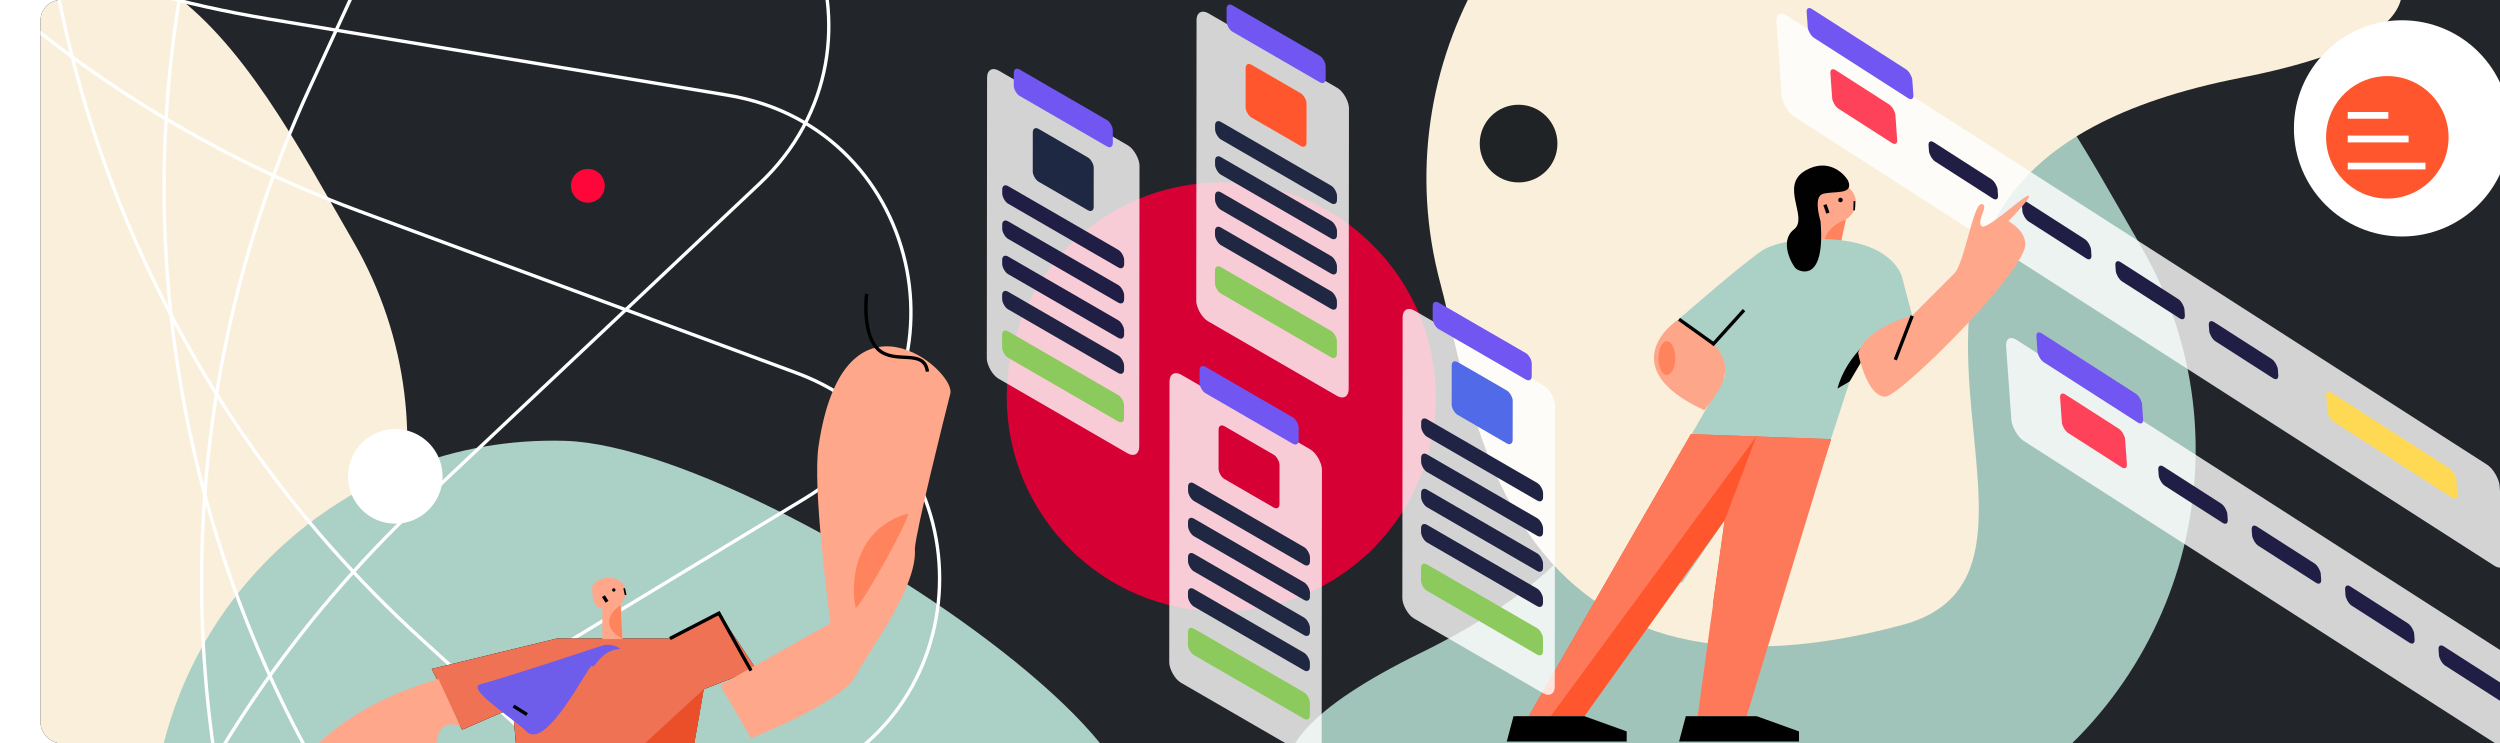 <svg width="740" height="220" viewBox="0 0 740 220" fill="none" xmlns="http://www.w3.org/2000/svg">
<g filter="url(#filter0_i)">
<g clip-path="url(#clip0)">
<rect width="740" height="220" rx="6" fill="#222529"/>
<path d="M408.596 193.221C542.694 127.59 406.407 46.702 464.729 13.03C555.961 -52.782 588.458 15.304 621.831 73.107C655.204 130.911 634.979 205.067 576.657 238.739C518.335 272.411 274.498 258.853 408.596 193.221Z" fill="#A1C4BA"/>
<path d="M-115.503 188.735C15.409 124.762 -118.199 44.776 -61.282 11.915C27.702 -52.397 59.745 14.618 92.606 71.535C125.467 128.451 105.966 201.231 49.049 234.092C-7.868 266.953 -246.415 252.708 -115.503 188.735Z" fill="#FAEFDA"/>
<g filter="url(#filter1_d)">
<path d="M651.388 2.999C504.873 31.687 616.05 147.57 551 165C433.5 196.483 424.692 102.5 414.331 63.831C397.056 -0.64 435.785 -67.035 500.834 -84.465C565.884 -101.895 797.903 -25.689 651.388 2.999Z" fill="#FAEFDA"/>
</g>
<path d="M271.503 255.501C126.5 241.194 198.196 379.427 132.503 377.502C23.003 385.502 30.927 311.644 32.852 245.95C34.777 180.257 89.593 128.562 155.287 130.488C220.981 132.413 416.506 269.809 271.503 255.501Z" fill="#ABD0C5"/>
<path d="M-281.614 -273.235C-260.705 -329.741 -180.785 -329.741 -159.876 -273.235L-112.005 -143.867C-76.625 -48.253 -1.239 27.133 94.375 62.513L223.743 110.383C280.248 131.292 280.248 211.212 223.743 232.121L94.374 279.992C-1.239 315.372 -76.625 390.758 -112.005 486.372L-159.876 615.74C-180.785 672.245 -260.705 672.245 -281.614 615.74L-329.484 486.372C-364.865 390.758 -440.25 315.372 -535.864 279.992L-665.232 232.121C-721.738 211.212 -721.738 131.292 -665.232 110.383L-535.864 62.513C-440.25 27.132 -364.865 -48.253 -329.484 -143.867L-281.614 -273.235Z" stroke="white"/>
<path d="M-364.034 -252.55C-354.188 -311.859 -275.873 -326.912 -244.742 -275.48L-173.465 -157.725C-120.785 -70.694 -32.713 -11.021 67.647 5.64L203.435 28.183C262.743 38.028 277.797 116.343 226.365 147.475L108.61 218.752C21.579 271.432 -38.095 359.504 -54.755 459.863L-77.298 595.651C-87.144 654.96 -165.459 670.013 -196.59 618.581L-267.867 500.826C-320.547 413.795 -408.619 354.122 -508.979 337.461L-644.767 314.919C-704.075 305.073 -719.128 226.758 -667.696 195.626L-549.942 124.349C-462.911 71.669 -403.237 -16.403 -386.576 -116.762L-364.034 -252.55Z" stroke="white"/>
<path d="M-577.216 -99.165C-602.378 -153.886 -545.886 -210.378 -491.165 -185.216L-365.882 -127.609C-273.287 -85.032 -166.713 -85.032 -74.118 -127.609L51.165 -185.216C105.886 -210.378 162.378 -153.886 137.216 -99.165L79.609 26.118C37.032 118.713 37.032 225.287 79.609 317.882L137.216 443.165C162.378 497.886 105.886 554.378 51.165 529.216L-74.118 471.609C-166.713 429.032 -273.287 429.032 -365.882 471.609L-491.165 529.216C-545.886 554.378 -602.378 497.886 -577.216 443.165L-519.609 317.882C-477.032 225.287 -477.032 118.713 -519.609 26.118L-577.216 -99.165Z" stroke="white"/>
<path d="M-621.981 -26.863C-657.019 -75.851 -612.206 -141.991 -553.719 -127.611L-419.814 -94.687C-320.847 -70.354 -216.189 -90.471 -133.295 -149.76L-21.139 -229.981C27.849 -265.019 93.989 -220.206 79.609 -161.719L46.685 -27.814C22.352 71.153 42.469 175.811 101.758 258.705L181.978 370.861C217.017 419.849 172.203 485.989 113.717 471.609L-20.188 438.685C-119.155 414.352 -223.813 434.469 -306.707 493.758L-418.864 573.978C-467.851 609.017 -533.991 564.203 -519.611 505.717L-486.687 371.812C-462.354 272.845 -482.471 168.187 -541.76 85.293L-621.981 -26.863Z" stroke="white"/>
<path d="M-654.771 61.968C-699.314 21.429 -669.386 -52.646 -609.184 -50.866L-471.351 -46.79C-369.481 -43.777 -271.379 -85.419 -202.781 -160.791L-109.967 -262.771C-69.427 -307.313 4.647 -277.385 2.867 -217.183L-1.209 -79.35C-4.221 22.52 37.421 120.622 112.792 189.22L214.772 282.034C259.315 322.574 229.387 396.648 169.184 394.868L31.352 390.792C-70.518 387.779 -168.62 429.421 -237.218 504.793L-330.033 606.773C-370.572 651.315 -444.647 621.387 -442.866 561.185L-438.79 423.352C-435.778 321.482 -477.42 223.38 -552.792 154.783L-654.771 61.968Z" stroke="white"/>
<path d="M-605.232 401.625C-665.394 404.456 -696.61 330.915 -652.782 289.604L-552.437 195.024C-478.274 125.121 -438.351 26.307 -443.141 -75.494L-449.622 -213.235C-452.452 -273.397 -378.911 -304.613 -337.601 -260.785L-243.02 -160.44C-173.118 -86.277 -74.304 -46.354 27.498 -51.144L165.239 -57.625C225.401 -60.455 256.617 13.086 212.789 54.396L112.444 148.977C38.281 218.879 -1.642 317.693 3.148 419.495L9.628 557.236C12.459 617.398 -61.082 648.614 -102.393 604.786L-196.973 504.441C-266.876 430.278 -365.69 390.355 -467.491 395.145L-605.232 401.625Z" stroke="white"/>
<circle cx="105" cy="141" r="14" fill="white"/>
<circle cx="699" cy="38" r="32" fill="white"/>
<g opacity="0.8" filter="url(#filter2_bii)">
<rect width="254.239" height="29.994" rx="4" transform="matrix(0.842 0.54 0.071 0.997 582.519 96.443)" fill="white"/>
</g>
<rect width="37.136" height="8.57" rx="2" transform="matrix(0.842 0.54 0.071 0.997 590.631 97.567)" fill="#7156F2"/>
<rect width="24.281" height="5.713" rx="2" transform="matrix(0.842 0.54 0.071 0.997 626.708 137.028)" fill="#201E45"/>
<rect width="24.281" height="5.713" rx="2" transform="matrix(0.842 0.54 0.071 0.997 654.359 154.766)" fill="#201E45"/>
<rect width="24.281" height="5.713" rx="2" transform="matrix(0.842 0.54 0.071 0.997 682.01 172.502)" fill="#201E45"/>
<rect width="24.281" height="5.713" rx="2" transform="matrix(0.842 0.54 0.071 0.997 709.663 190.237)" fill="#201E45"/>
<rect width="22.853" height="11.427" rx="2" transform="matrix(0.842 0.54 0.071 0.997 597.652 115.67)" fill="#FE4259"/>
<g opacity="0.8" filter="url(#filter3_bii)">
<rect width="254.239" height="29.994" rx="4" transform="matrix(0.842 0.54 0.071 0.997 514.519 0.443)" fill="white"/>
</g>
<rect width="45.706" height="8.57" rx="2" transform="matrix(0.842 0.54 0.071 0.997 676.426 115.177)" fill="#FFD953"/>
<rect width="37.136" height="8.57" rx="2" transform="matrix(0.842 0.54 0.071 0.997 522.631 1.567)" fill="#7156F2"/>
<rect width="24.281" height="5.713" rx="2" transform="matrix(0.842 0.54 0.071 0.997 558.708 41.028)" fill="#201E45"/>
<rect width="24.281" height="5.713" rx="2" transform="matrix(0.842 0.54 0.071 0.997 586.359 58.766)" fill="#201E45"/>
<rect width="24.281" height="5.713" rx="2" transform="matrix(0.842 0.54 0.071 0.997 614.01 76.502)" fill="#201E45"/>
<rect width="24.281" height="5.713" rx="2" transform="matrix(0.842 0.54 0.071 0.997 641.663 94.237)" fill="#201E45"/>
<rect width="22.853" height="11.427" rx="2" transform="matrix(0.842 0.54 0.071 0.997 529.652 19.67)" fill="#FE4259"/>
<path d="M139.79 209.5L141.298 227H192.298L196.298 204L211.798 198L200.798 181.5L186.298 189H152.798L115.79 198L124.79 216L139.79 209.5Z" fill="black"/>
<path d="M139.79 209.5L141.298 227H192.298L196.298 204L211.798 198L200.798 181.5L186.298 189H152.798L115.79 198L124.79 216L139.79 209.5Z" fill="#F07254"/>
<path d="M196.298 204L192.298 227H191.798H171.298L196.298 204Z" fill="#EB4F2A"/>
<path d="M118.79 235C116.29 224 115.29 211.5 124.29 215L117.79 201C117.79 201 104.789 204.5 94.29 211C76.678 221.902 80.29 225.501 75.29 230.5C64.323 241.465 84.29 233.5 84.29 233.5C84.29 233.5 97.623 228.667 97.79 233.5C96.956 245 120.375 241.977 118.79 235Z" fill="#FFA78B"/>
<g filter="url(#filter4_d)">
<path d="M241.298 179.977C238.098 186.377 219.298 194.977 210.298 198.477L201.298 182.976L201.798 182.476L233.798 164.5C233.131 158.333 228.475 124.272 230.298 112C237.798 61.5 271.036 89.701 269.298 96.5C267.56 103.299 258.965 137.667 258.798 142.5C259.631 154 244.498 173.577 241.298 179.977Z" fill="#FFA78B"/>
</g>
<path d="M244.525 87C244.025 91 244.025 99.9 248.025 103.5C253.025 108 261.525 103 262.525 110" stroke="black"/>
<path d="M171.793 178.667L172.293 189.167H166.293V180.167C163.793 179.667 163.293 177.167 163.293 174.167C163.293 171.167 169.793 169.667 172.293 172.667C174.293 175.067 172.793 177.667 171.793 178.667Z" fill="#FFA78B"/>
<path d="M167.687 178.124L166.595 176.46" stroke="black"/>
<path d="M173.187 176.124L172.745 174.125" stroke="black" stroke-width="0.5"/>
<circle r="0.5" transform="matrix(-1 0 0 1 169.687 174.624)" fill="black"/>
<g filter="url(#filter5_d)">
<path d="M130.289 182.499C136.289 180.999 163.187 172.124 166.187 171.124C168.509 170.35 170.706 171.385 171.601 172.057C165.515 172.491 164.187 178.124 163.187 177.124C162.387 176.324 149.79 202.5 143.789 196.499C140.456 192.999 125.489 183.699 130.289 182.499Z" fill="#6E5CEB"/>
</g>
<path d="M171.687 179.124C169.021 180.791 165.387 185.124 172.187 189.124L171.687 179.124Z" fill="#FF845E"/>
<path d="M143.99 211.5L139.99 209" stroke="black"/>
<path d="M241.298 180C239.631 172.833 240.798 156.4 256.798 152C257.298 153.5 243.798 178 241.298 180Z" fill="#FF845D"/>
<path d="M186.298 189L200.798 181.5L210.298 198.5" stroke="black"/>
<circle cx="694.651" cy="40.651" r="18.128" transform="rotate(1.679 694.651 40.651)" fill="#FF562E"/>
<path d="M705.939 48.143L705.939 50.143L682.939 50.143L682.939 48.143L705.939 48.143Z" fill="white"/>
<path d="M700.939 40.143L700.939 42.143L682.939 42.143L682.939 40.143L700.939 40.143Z" fill="white"/>
<path d="M694.939 33.143L694.939 35.143L682.939 35.143L682.939 33.143L694.939 33.143Z" fill="white"/>
<circle cx="437.5" cy="42.5" r="11.5" fill="#202326"/>
<path d="M534.21 65.112L531.482 78.879L523.708 76.95L526.601 65.288C523.522 63.836 523.678 60.436 524.642 56.549C525.607 52.661 534.512 52.807 536.787 57.498C538.607 61.251 535.827 64.138 534.21 65.112Z" fill="#FFA78B"/>
<path d="M529.065 63.089L528.184 60.582" stroke="black"/>
<path d="M536.835 62.265L536.904 59.532" stroke="black" stroke-width="0.5"/>
<circle r="0.668" transform="matrix(-0.971 -0.241 -0.241 0.971 532.781 59.196)" fill="black"/>
<path d="M534.38 64.999C530.389 66.302 523.834 71.419 531.36 78.788L534.38 64.999Z" fill="#FF845E"/>
<path d="M543.5 99.418L535.5 112.918L529.38 118.5L531 107.418L536 100.418L543.5 99.418Z" fill="#000100"/>
<path d="M486 172.418H463.5L498.5 111.5C500 103.5 489.5 96.918 485 94.418C485 94.418 505 76.917 510 73.918C515 70.918 526.761 69.917 535.5 71.499C547 73.581 550.333 79.667 551 82L554 93.418C543.6 96.618 534.38 105.5 531.88 115L535.5 112.918L517 169.918L500.5 180.5L498.5 153.918L486 172.418Z" fill="#ABD0C5"/>
<path d="M546 117.418C541.6 117.418 538.833 108.751 538 104.418C540 98.419 549.5 94.584 554 93.417L566.5 80.917C569.5 77.917 572 60.417 574.5 60.417C577 60.417 573 65.418 574.5 66.918C576 68.418 587.5 57.418 588.5 57.918C589.3 58.318 584.833 63.085 582.5 65.418C584.9 67.018 587.077 68.743 587.5 71.918C588.5 79.417 550.4 117.418 546 117.418Z" fill="#FFA78B"/>
<path d="M485 94.418C478 99.085 469.7 111.018 492.5 121.418C500 111.918 503.8 105.218 485 94.418Z" fill="#FDA68A"/>
<path d="M522.5 50.417C528.9 46.817 533.5 50.917 535 53.417C537 57.916 530.5 56.418 527.5 57.418C525.1 58.218 526.213 63.167 526.88 65.5C528.38 84 520.5 80.418 519.5 79.418C518.5 78.418 514.5 71.418 519 67.918C523.5 64.418 514.5 54.917 522.5 50.417Z" fill="#000100"/>
<path d="M554 93.5L549 106.5" stroke="black"/>
<path d="M504.225 91.8L494.88 102.128" stroke="black"/>
<path d="M440.5 212L488.5 128.5L530 130L517 170L495 179L498.5 154L457 212H440.5Z" fill="#FF562E"/>
<path d="M440.5 212L488.5 128.5L530 130L505 212H490.5L498.5 154L507.88 129.21L447 212H440.5Z" fill="#FE7959"/>
<path d="M485 94.5L495.5 102" stroke="black"/>
<path d="M457 212H436L434 219.5H469.5V216.5L457 212Z" fill="black"/>
<path d="M508 212H487L485 219.5H520.5V216.5L508 212Z" fill="black"/>
<ellipse cx="481.38" cy="106" rx="2.5" ry="5" fill="#FF845D"/>
<circle cx="349.5" cy="117.5" r="63.5" fill="#D70034"/>
<g opacity="0.8" filter="url(#filter6_bii)">
<rect width="52.096" height="91.168" rx="4" transform="matrix(0.866 0.501 -0.001 1 335.182 106.912)" fill="white"/>
</g>
<rect width="41.677" height="5.21" rx="2" transform="matrix(0.866 0.501 -0.001 1 339.642 173.338)" fill="#202743"/>
<rect width="41.677" height="7.814" rx="2" transform="matrix(0.866 0.501 -0.001 1 339.632 185.06)" fill="#8DCA5D"/>
<rect x="0.432" y="0.75" width="32.862" height="6.814" rx="1.5" transform="matrix(0.866 0.501 -0.001 1 343.136 107.354)" fill="#7156F2" stroke="#7156F2"/>
<rect width="41.677" height="5.21" rx="2" transform="matrix(0.866 0.501 -0.001 1 339.65 162.919)" fill="#202743"/>
<rect width="41.677" height="5.21" rx="2" transform="matrix(0.866 0.501 -0.001 1 339.658 152.5)" fill="#202743"/>
<rect width="41.677" height="5.21" rx="2" transform="matrix(0.866 0.501 -0.001 1 339.666 142.081)" fill="#202743"/>
<rect width="20.838" height="15.629" rx="2" transform="matrix(0.866 0.501 -0.001 1 348.703 125.158)" fill="#E0E0E0"/>
<rect width="20.838" height="15.629" rx="2" transform="matrix(0.866 0.501 -0.001 1 348.703 125.158)" fill="#D70034"/>
<g filter="url(#filter7_b)">
<g opacity="0.8" filter="url(#filter8_bii)">
<rect width="52.096" height="91.168" rx="4" transform="matrix(0.866 0.501 -0.001 1 404.182 87.912)" fill="white"/>
</g>
<rect width="41.677" height="5.21" rx="2" transform="matrix(0.866 0.501 -0.001 1 408.642 154.338)" fill="#202344"/>
<rect width="41.677" height="7.814" rx="2" transform="matrix(0.866 0.501 -0.001 1 408.632 166.06)" fill="#8DCA5D"/>
<rect x="0.432" y="0.75" width="32.862" height="6.814" rx="1.5" transform="matrix(0.866 0.501 -0.001 1 412.136 88.354)" fill="#7156F2" stroke="#7156F2"/>
<rect width="41.677" height="5.21" rx="2" transform="matrix(0.866 0.501 -0.001 1 408.65 143.919)" fill="#202344"/>
<rect width="41.677" height="5.21" rx="2" transform="matrix(0.866 0.501 -0.001 1 408.658 133.5)" fill="#202344"/>
<rect width="41.677" height="5.21" rx="2" transform="matrix(0.866 0.501 -0.001 1 408.666 123.081)" fill="#202344"/>
<rect width="20.838" height="15.629" rx="2" transform="matrix(0.866 0.501 -0.001 1 417.703 106.158)" fill="#E0E0E0"/>
<rect width="20.838" height="15.629" rx="2" transform="matrix(0.866 0.501 -0.001 1 417.703 106.158)" fill="#516AE8"/>
</g>
<g opacity="0.8" filter="url(#filter9_b)">
<rect width="52.096" height="91.168" rx="4" transform="matrix(0.866 0.501 -0.001 1 280.182 18.912)" fill="white"/>
</g>
<rect width="41.677" height="5.21" rx="2" transform="matrix(0.866 0.501 -0.001 1 284.642 85.338)" fill="#202344"/>
<rect width="41.677" height="7.814" rx="2" transform="matrix(0.866 0.501 -0.001 1 284.632 97.06)" fill="#8DCA5D"/>
<rect x="0.432" y="0.75" width="32.862" height="6.814" rx="1.5" transform="matrix(0.866 0.501 -0.001 1 288.136 19.354)" fill="#7156F2" stroke="#7156F2"/>
<rect width="41.677" height="5.21" rx="2" transform="matrix(0.866 0.501 -0.001 1 284.65 74.919)" fill="#201E45"/>
<rect width="41.677" height="5.21" rx="2" transform="matrix(0.866 0.501 -0.001 1 284.658 64.5)" fill="#201E45"/>
<rect width="41.677" height="5.21" rx="2" transform="matrix(0.866 0.501 -0.001 1 284.666 54.081)" fill="#201E45"/>
<rect width="20.838" height="15.629" rx="2" transform="matrix(0.866 0.501 -0.001 1 293.703 37.158)" fill="#E0E0E0"/>
<rect width="20.838" height="15.629" rx="2" transform="matrix(0.866 0.501 -0.001 1 293.703 37.158)" fill="#1E2843"/>
<g opacity="0.8" filter="url(#filter10_bii)">
<rect width="52.096" height="91.168" rx="4" transform="matrix(0.866 0.501 -0.001 1 343.182 -0.088)" fill="white"/>
</g>
<rect width="41.677" height="5.21" rx="2" transform="matrix(0.866 0.501 -0.001 1 347.642 66.338)" fill="#202743"/>
<rect width="41.677" height="7.814" rx="2" transform="matrix(0.866 0.501 -0.001 1 347.632 78.06)" fill="#8DCA5D"/>
<rect x="0.432" y="0.75" width="32.862" height="6.814" rx="1.5" transform="matrix(0.866 0.501 -0.001 1 351.136 0.354)" fill="#7156F2" stroke="#7156F2"/>
<rect width="41.677" height="5.21" rx="2" transform="matrix(0.866 0.501 -0.001 1 347.65 55.919)" fill="#202743"/>
<rect width="41.677" height="5.21" rx="2" transform="matrix(0.866 0.501 -0.001 1 347.658 45.5)" fill="#202743"/>
<rect width="41.677" height="5.21" rx="2" transform="matrix(0.866 0.501 -0.001 1 347.666 35.081)" fill="#202743"/>
<rect width="20.838" height="15.629" rx="2" transform="matrix(0.866 0.501 -0.001 1 356.703 18.158)" fill="#E0E0E0"/>
<rect width="20.838" height="15.629" rx="2" transform="matrix(0.866 0.501 -0.001 1 356.703 18.158)" fill="#FF562E"/>
<g filter="url(#filter11_d)">
<circle cx="162" cy="55" r="5" fill="#FF063A"/>
</g>
</g>
</g>
<defs>
<filter id="filter0_i" x="0" y="0" width="752" height="220" filterUnits="userSpaceOnUse" color-interpolation-filters="sRGB">
<feFlood flood-opacity="0" result="BackgroundImageFix"/>
<feBlend mode="normal" in="SourceGraphic" in2="BackgroundImageFix" result="shape"/>
<feColorMatrix in="SourceAlpha" type="matrix" values="0 0 0 0 0 0 0 0 0 0 0 0 0 0 0 0 0 0 127 0" result="hardAlpha"/>
<feOffset dx="12"/>
<feGaussianBlur stdDeviation="30"/>
<feComposite in2="hardAlpha" operator="arithmetic" k2="-1" k3="1"/>
<feColorMatrix type="matrix" values="0 0 0 0 0 0 0 0 0 0 0 0 0 0 0 0 0 0 0.2 0"/>
<feBlend mode="normal" in2="shape" result="effect1_innerShadow"/>
</filter>
<filter id="filter1_d" x="390.219" y="-87.025" width="328.833" height="298.367" filterUnits="userSpaceOnUse" color-interpolation-filters="sRGB">
<feFlood flood-opacity="0" result="BackgroundImageFix"/>
<feColorMatrix in="SourceAlpha" type="matrix" values="0 0 0 0 0 0 0 0 0 0 0 0 0 0 0 0 0 0 127 0"/>
<feOffset dy="20"/>
<feGaussianBlur stdDeviation="10"/>
<feColorMatrix type="matrix" values="0 0 0 0 0 0 0 0 0 0 0 0 0 0 0 0 0 0 0.25 0"/>
<feBlend mode="normal" in2="BackgroundImageFix" result="effect1_dropShadow"/>
<feBlend mode="normal" in="SourceGraphic" in2="effect1_dropShadow" result="shape"/>
</filter>
<filter id="filter2_bii" x="570.789" y="86.055" width="239.578" height="187.962" filterUnits="userSpaceOnUse" color-interpolation-filters="sRGB">
<feFlood flood-opacity="0" result="BackgroundImageFix"/>
<feGaussianBlur in="BackgroundImage" stdDeviation="6"/>
<feComposite in2="SourceAlpha" operator="in" result="effect1_backgroundBlur"/>
<feBlend mode="normal" in="SourceGraphic" in2="effect1_backgroundBlur" result="shape"/>
<feColorMatrix in="SourceAlpha" type="matrix" values="0 0 0 0 0 0 0 0 0 0 0 0 0 0 0 0 0 0 127 0" result="hardAlpha"/>
<feOffset dy="1"/>
<feGaussianBlur stdDeviation="3.5"/>
<feComposite in2="hardAlpha" operator="arithmetic" k2="-1" k3="1"/>
<feColorMatrix type="matrix" values="0 0 0 0 1 0 0 0 0 1 0 0 0 0 1 0 0 0 0.03 0"/>
<feBlend mode="normal" in2="shape" result="effect2_innerShadow"/>
<feColorMatrix in="SourceAlpha" type="matrix" values="0 0 0 0 0 0 0 0 0 0 0 0 0 0 0 0 0 0 127 0" result="hardAlpha"/>
<feOffset dx="-1" dy="1"/>
<feGaussianBlur stdDeviation="0.5"/>
<feComposite in2="hardAlpha" operator="arithmetic" k2="-1" k3="1"/>
<feColorMatrix type="matrix" values="0 0 0 0 1 0 0 0 0 1 0 0 0 0 1 0 0 0 0.05 0"/>
<feBlend mode="normal" in2="effect2_innerShadow" result="effect3_innerShadow"/>
</filter>
<filter id="filter3_bii" x="502.789" y="-9.945" width="239.578" height="187.962" filterUnits="userSpaceOnUse" color-interpolation-filters="sRGB">
<feFlood flood-opacity="0" result="BackgroundImageFix"/>
<feGaussianBlur in="BackgroundImage" stdDeviation="6"/>
<feComposite in2="SourceAlpha" operator="in" result="effect1_backgroundBlur"/>
<feBlend mode="normal" in="SourceGraphic" in2="effect1_backgroundBlur" result="shape"/>
<feColorMatrix in="SourceAlpha" type="matrix" values="0 0 0 0 0 0 0 0 0 0 0 0 0 0 0 0 0 0 127 0" result="hardAlpha"/>
<feOffset dy="1"/>
<feGaussianBlur stdDeviation="3.5"/>
<feComposite in2="hardAlpha" operator="arithmetic" k2="-1" k3="1"/>
<feColorMatrix type="matrix" values="0 0 0 0 1 0 0 0 0 1 0 0 0 0 1 0 0 0 0.03 0"/>
<feBlend mode="normal" in2="shape" result="effect2_innerShadow"/>
<feColorMatrix in="SourceAlpha" type="matrix" values="0 0 0 0 0 0 0 0 0 0 0 0 0 0 0 0 0 0 127 0" result="hardAlpha"/>
<feOffset dx="-1" dy="1"/>
<feGaussianBlur stdDeviation="0.5"/>
<feComposite in2="hardAlpha" operator="arithmetic" k2="-1" k3="1"/>
<feColorMatrix type="matrix" values="0 0 0 0 1 0 0 0 0 1 0 0 0 0 1 0 0 0 0.05 0"/>
<feBlend mode="normal" in2="effect2_innerShadow" result="effect3_innerShadow"/>
</filter>
<filter id="filter4_d" x="181.298" y="82.514" width="108.066" height="155.963" filterUnits="userSpaceOnUse" color-interpolation-filters="sRGB">
<feFlood flood-opacity="0" result="BackgroundImageFix"/>
<feColorMatrix in="SourceAlpha" type="matrix" values="0 0 0 0 0 0 0 0 0 0 0 0 0 0 0 0 0 0 127 0"/>
<feOffset dy="20"/>
<feGaussianBlur stdDeviation="10"/>
<feColorMatrix type="matrix" values="0 0 0 0 0 0 0 0 0 0 0 0 0 0 0 0 0 0 0.25 0"/>
<feBlend mode="normal" in2="BackgroundImageFix" result="effect1_dropShadow"/>
<feBlend mode="normal" in="SourceGraphic" in2="effect1_dropShadow" result="shape"/>
</filter>
<filter id="filter5_d" x="109.349" y="170.849" width="82.252" height="66.545" filterUnits="userSpaceOnUse" color-interpolation-filters="sRGB">
<feFlood flood-opacity="0" result="BackgroundImageFix"/>
<feColorMatrix in="SourceAlpha" type="matrix" values="0 0 0 0 0 0 0 0 0 0 0 0 0 0 0 0 0 0 127 0"/>
<feOffset dy="20"/>
<feGaussianBlur stdDeviation="10"/>
<feColorMatrix type="matrix" values="0 0 0 0 0 0 0 0 0 0 0 0 0 0 0 0 0 0 0.05 0"/>
<feBlend mode="normal" in2="BackgroundImageFix" result="effect1_dropShadow"/>
<feBlend mode="normal" in="SourceGraphic" in2="effect1_dropShadow" result="shape"/>
</filter>
<filter id="filter6_bii" x="245.114" y="18.44" width="225.159" height="294.197" filterUnits="userSpaceOnUse" color-interpolation-filters="sRGB">
<feFlood flood-opacity="0" result="BackgroundImageFix"/>
<feGaussianBlur in="BackgroundImage" stdDeviation="45"/>
<feComposite in2="SourceAlpha" operator="in" result="effect1_backgroundBlur"/>
<feBlend mode="normal" in="SourceGraphic" in2="effect1_backgroundBlur" result="shape"/>
<feColorMatrix in="SourceAlpha" type="matrix" values="0 0 0 0 0 0 0 0 0 0 0 0 0 0 0 0 0 0 127 0" result="hardAlpha"/>
<feOffset dy="1"/>
<feGaussianBlur stdDeviation="35"/>
<feComposite in2="hardAlpha" operator="arithmetic" k2="-1" k3="1"/>
<feColorMatrix type="matrix" values="0 0 0 0 1 0 0 0 0 1 0 0 0 0 1 0 0 0 0.8 0"/>
<feBlend mode="normal" in2="shape" result="effect2_innerShadow"/>
<feColorMatrix in="SourceAlpha" type="matrix" values="0 0 0 0 0 0 0 0 0 0 0 0 0 0 0 0 0 0 127 0" result="hardAlpha"/>
<feOffset dx="-1" dy="1"/>
<feGaussianBlur stdDeviation="40"/>
<feComposite in2="hardAlpha" operator="arithmetic" k2="-1" k3="1"/>
<feColorMatrix type="matrix" values="0 0 0 0 1 0 0 0 0 1 0 0 0 0 1 0 0 0 0.7 0"/>
<feBlend mode="normal" in2="effect2_innerShadow" result="effect3_innerShadow"/>
</filter>
<filter id="filter7_b" x="384.114" y="69.335" width="85.159" height="154.303" filterUnits="userSpaceOnUse" color-interpolation-filters="sRGB">
<feFlood flood-opacity="0" result="BackgroundImageFix"/>
<feGaussianBlur in="BackgroundImage" stdDeviation="10"/>
<feComposite in2="SourceAlpha" operator="in" result="effect1_backgroundBlur"/>
<feBlend mode="normal" in="SourceGraphic" in2="effect1_backgroundBlur" result="shape"/>
</filter>
<filter id="filter8_bii" x="314.114" y="-0.56" width="225.159" height="294.197" filterUnits="userSpaceOnUse" color-interpolation-filters="sRGB">
<feFlood flood-opacity="0" result="BackgroundImageFix"/>
<feGaussianBlur in="BackgroundImage" stdDeviation="45"/>
<feComposite in2="SourceAlpha" operator="in" result="effect1_backgroundBlur"/>
<feBlend mode="normal" in="SourceGraphic" in2="effect1_backgroundBlur" result="shape"/>
<feColorMatrix in="SourceAlpha" type="matrix" values="0 0 0 0 0 0 0 0 0 0 0 0 0 0 0 0 0 0 127 0" result="hardAlpha"/>
<feOffset dy="1"/>
<feGaussianBlur stdDeviation="35"/>
<feComposite in2="hardAlpha" operator="arithmetic" k2="-1" k3="1"/>
<feColorMatrix type="matrix" values="0 0 0 0 1 0 0 0 0 1 0 0 0 0 1 0 0 0 0.8 0"/>
<feBlend mode="normal" in2="shape" result="effect2_innerShadow"/>
<feColorMatrix in="SourceAlpha" type="matrix" values="0 0 0 0 0 0 0 0 0 0 0 0 0 0 0 0 0 0 127 0" result="hardAlpha"/>
<feOffset dx="-1" dy="1"/>
<feGaussianBlur stdDeviation="40"/>
<feComposite in2="hardAlpha" operator="arithmetic" k2="-1" k3="1"/>
<feColorMatrix type="matrix" values="0 0 0 0 1 0 0 0 0 1 0 0 0 0 1 0 0 0 0.7 0"/>
<feBlend mode="normal" in2="effect2_innerShadow" result="effect3_innerShadow"/>
</filter>
<filter id="filter9_b" x="256.114" y="-3.56" width="93.159" height="162.197" filterUnits="userSpaceOnUse" color-interpolation-filters="sRGB">
<feFlood flood-opacity="0" result="BackgroundImageFix"/>
<feGaussianBlur in="BackgroundImage" stdDeviation="12"/>
<feComposite in2="SourceAlpha" operator="in" result="effect1_backgroundBlur"/>
<feBlend mode="normal" in="SourceGraphic" in2="effect1_backgroundBlur" result="shape"/>
</filter>
<filter id="filter10_bii" x="331.114" y="-10.56" width="69.159" height="138.197" filterUnits="userSpaceOnUse" color-interpolation-filters="sRGB">
<feFlood flood-opacity="0" result="BackgroundImageFix"/>
<feGaussianBlur in="BackgroundImage" stdDeviation="6"/>
<feComposite in2="SourceAlpha" operator="in" result="effect1_backgroundBlur"/>
<feBlend mode="normal" in="SourceGraphic" in2="effect1_backgroundBlur" result="shape"/>
<feColorMatrix in="SourceAlpha" type="matrix" values="0 0 0 0 0 0 0 0 0 0 0 0 0 0 0 0 0 0 127 0" result="hardAlpha"/>
<feOffset dx="-1" dy="1"/>
<feGaussianBlur stdDeviation="0.5"/>
<feComposite in2="hardAlpha" operator="arithmetic" k2="-1" k3="1"/>
<feColorMatrix type="matrix" values="0 0 0 0 1 0 0 0 0 1 0 0 0 0 1 0 0 0 0.05 0"/>
<feBlend mode="normal" in2="shape" result="effect2_innerShadow"/>
<feColorMatrix in="SourceAlpha" type="matrix" values="0 0 0 0 0 0 0 0 0 0 0 0 0 0 0 0 0 0 127 0" result="hardAlpha"/>
<feOffset dy="1"/>
<feGaussianBlur stdDeviation="3.5"/>
<feComposite in2="hardAlpha" operator="arithmetic" k2="-1" k3="1"/>
<feColorMatrix type="matrix" values="0 0 0 0 1 0 0 0 0 1 0 0 0 0 1 0 0 0 0.03 0"/>
<feBlend mode="normal" in2="effect2_innerShadow" result="effect3_innerShadow"/>
</filter>
<filter id="filter11_d" x="137" y="30" width="50" height="50" filterUnits="userSpaceOnUse" color-interpolation-filters="sRGB">
<feFlood flood-opacity="0" result="BackgroundImageFix"/>
<feColorMatrix in="SourceAlpha" type="matrix" values="0 0 0 0 0 0 0 0 0 0 0 0 0 0 0 0 0 0 127 0"/>
<feOffset/>
<feGaussianBlur stdDeviation="10"/>
<feColorMatrix type="matrix" values="0 0 0 0 1 0 0 0 0 0.024 0 0 0 0 0.227 0 0 0 0.4 0"/>
<feBlend mode="normal" in2="BackgroundImageFix" result="effect1_dropShadow"/>
<feBlend mode="normal" in="SourceGraphic" in2="effect1_dropShadow" result="shape"/>
</filter>
<clipPath id="clip0">
<rect width="740" height="220" rx="6" fill="white"/>
</clipPath>
</defs>
</svg>
